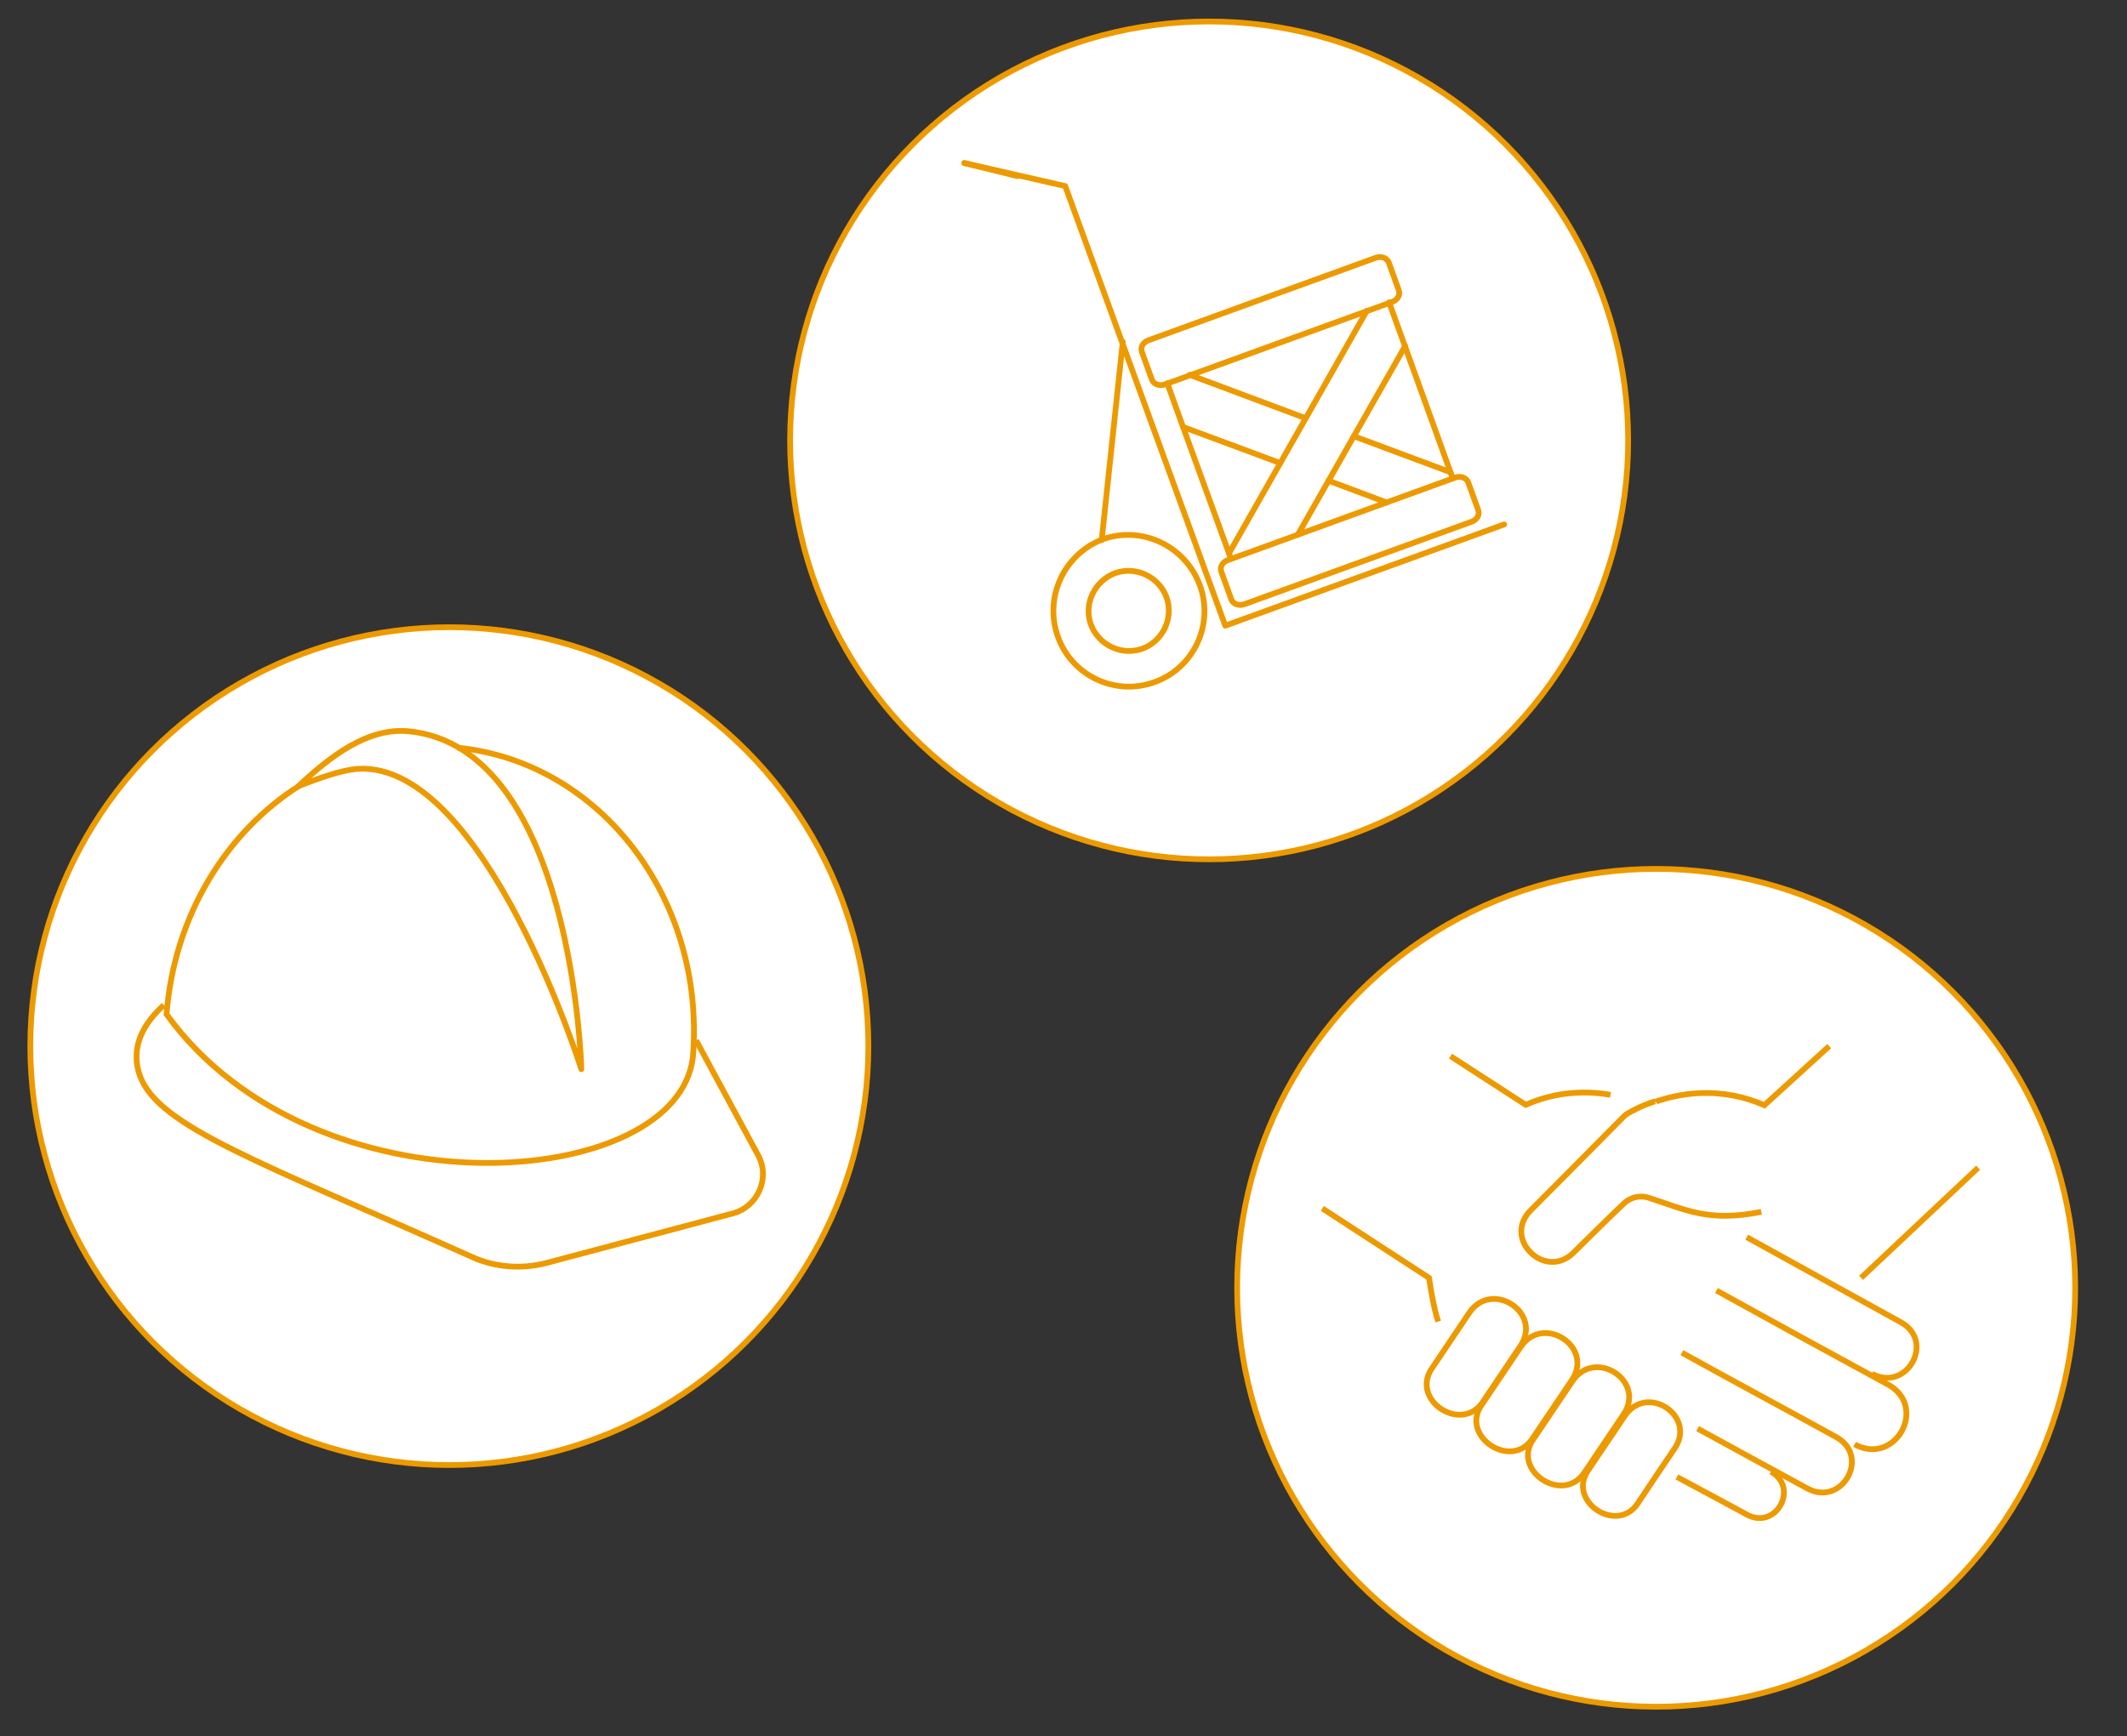 <?xml version="1.0" encoding="UTF-8"?> <!-- Generator: Adobe Illustrator 25.3.1, SVG Export Plug-In . SVG Version: 6.00 Build 0) --> <svg xmlns="http://www.w3.org/2000/svg" xmlns:xlink="http://www.w3.org/1999/xlink" version="1.1" id="Ebene_1" x="0px" y="0px" viewBox="0 0 554.3 452.6" style="enable-background:new 0 0 554.3 452.6;" xml:space="preserve"><rect x="0" y="0" width="554.3" height="452.6" fill="#333333" stroke="none"/> <style type="text/css"> .st0{display:none;fill:#FFFFFF;stroke:#ED9A00;stroke-width:1.5;stroke-miterlimit:10;} .st1{display:none;fill:#0A717C;stroke:#ED9A00;stroke-width:1.5;stroke-miterlimit:10;} .st2{fill:#FFFFFF;stroke:#ED9A00;stroke-width:1.5;stroke-miterlimit:10;} .st3{display:none;fill:#44B7BD;stroke:#ED9A00;stroke-width:1.5;stroke-miterlimit:10;} .st4{fill:none;stroke:#ED9A00;stroke-width:1.5;stroke-linecap:round;stroke-linejoin:round;stroke-miterlimit:10;} .st5{fill:none;stroke:#ED9A00;stroke-width:1.5;stroke-miterlimit:10;} .st6{fill:none;stroke:#ED9A00;stroke-width:1.5;stroke-linejoin:round;stroke-miterlimit:10;} </style> <g id="Ebene_1_1_"> <circle id="V2-F8_2_" class="st0" cx="315.1" cy="114.8" r="109.2"></circle> <circle id="V2-F3_2_" class="st0" cx="315.1" cy="114.8" r="109.2"></circle> <circle id="V3_F3_2_" class="st1" cx="315.1" cy="114.8" r="109.2"></circle> <circle id="V2_F1_2_" class="st2" cx="315.1" cy="114.8" r="109.2"></circle> <circle id="V3_F1_2_" class="st3" cx="315.1" cy="114.8" r="109.2"></circle> <circle id="HG_Weiss_2_" class="st0" cx="315.1" cy="114.8" r="109.2"></circle> <g> <g> <path class="st4" d="M300.2,99c0.5,1.2,2,1.7,3.4,1.2l59.2-21.5c1.4-0.5,2.2-1.8,1.7-3.1l-2.6-7.2c-0.5-1.2-2-1.7-3.4-1.2 l-59.2,21.5c-1.4,0.5-2.2,1.8-1.7,3.1L300.2,99z"></path> <polyline class="st4" points="304.2,99.9 308.3,111.3 320.8,145.7 "></polyline> <polyline class="st4" points="362,78.8 378,123.1 378.6,124.7 "></polyline> <line class="st4" x1="352.8" y1="113.7" x2="378" y2="123.1"></line> <line class="st4" x1="310" y1="97.7" x2="340.2" y2="109"></line> <line class="st4" x1="346.2" y1="125.3" x2="361.4" y2="131"></line> <line class="st4" x1="308.3" y1="111.3" x2="333.6" y2="120.7"></line> <line class="st4" x1="320.3" y1="144.2" x2="356.2" y2="81"></line> <line class="st4" x1="338.2" y1="139.4" x2="366.2" y2="90.2"></line> <path class="st4" d="M320.9,156.3c0.5,1.2,2,1.7,3.4,1.2l59.2-21.5c1.4-0.5,2.2-1.8,1.7-3.1l-2.6-7.2c-0.5-1.2-2-1.7-3.4-1.2 L320,146c-1.4,0.5-2.2,1.8-1.7,3.1L320.9,156.3z"></path> </g> <g> <polyline class="st4" points="251.3,42.5 277.6,48.5 319.3,163.1 392,136.7 "></polyline> <line class="st4" x1="251.3" y1="42.5" x2="265.1" y2="45.9"></line> <line class="st4" x1="287.1" y1="140.8" x2="292.6" y2="89.1"></line> <path class="st4" d="M275.7,166c3.7,10.3,15.1,15.5,25.2,11.8c10.3-3.7,15.5-15.1,11.8-25.2c-3.8-10.3-15.1-15.7-25.4-12 C277.3,144.5,272,155.7,275.7,166z"></path> <path class="st4" d="M284.3,162.8c2,5.4,8,8.2,13.4,6.3c5.4-2,8.2-8,6.3-13.4c-2-5.4-8-8.2-13.4-6.3 C285.3,151.4,282.3,157.4,284.3,162.8z"></path> </g> </g> </g> <g id="Ebene_1_2_"> <circle id="V2-F8_1_" class="st0" cx="117.1" cy="272.7" r="109.2"></circle> <circle id="V2-F3_1_" class="st0" cx="117.1" cy="272.7" r="109.2"></circle> <circle id="V3_F3_1_" class="st1" cx="117.1" cy="272.7" r="109.2"></circle> <circle id="V2_F1_1_" class="st2" cx="117.1" cy="272.7" r="109.2"></circle> <circle id="V3_F1_1_" class="st3" cx="117.1" cy="272.7" r="109.2"></circle> <circle id="HG_Weiss_1_" class="st0" cx="117.1" cy="272.7" r="109.2"></circle> <g> <path class="st5" d="M181.4,271.2l16.2,30c3.2,6-0.2,13.4-6.6,15.1l-48.5,12.9c-6.5,1.7-13.4,1.2-19.4-1.5 C68,303,41.4,293.8,36.5,280.5c-2.8-7.7,1.2-14,6.2-18.5"></path> <path class="st5" d="M119.2,194.9c37.2,3.7,64.6,39.4,61.4,80.3c-3.4,35.5-98.6,42.6-137.2-10.8c2-25.8,15.7-47.7,34.8-59.7"></path> <path class="st6" d="M106.3,190.6c-10.6-0.9-20.3,6.6-28.5,14.3c4.5-1.7,10.9-4.2,15.7-4.5c32.8-1.5,58,78.3,58,78.3 S149.4,194.6,106.3,190.6z"></path> </g> </g> <g id="Ebene_1_3_"> <circle id="V2-F8_3_" class="st0" cx="431.6" cy="335.7" r="109.2"></circle> <circle id="V2-F3_3_" class="st0" cx="431.6" cy="335.7" r="109.2"></circle> <circle id="V3_F3_3_" class="st1" cx="431.6" cy="335.7" r="109.2"></circle> <circle id="V2_F1_3_" class="st2" cx="431.6" cy="335.7" r="109.2"></circle> <circle id="V3_F1_3_" class="st3" cx="431.6" cy="335.7" r="109.2"></circle> <circle id="HG_Weiss_3_" class="st0" cx="431.6" cy="335.7" r="109.2"></circle> <g> <path class="st2" d="M487.8,358.1c9.1,4.9,16.6-8.4,7.6-13.4c-13.4-7.4-40.2-22.2-40.2-22.2"></path> <path class="st2" d="M483.3,376.5c10.6,5.8,19.3-9.8,8.7-15.6c-14.9-8.1-29.9-16.3-44.7-24.5"></path> <path class="st2" d="M442.4,372.4c9.5,5.2,19,10.4,28.6,15.6c9,4.9,16.6-8.4,7.5-13.4c-13.4-7.4-26.9-14.6-40.2-22"></path> <path class="st2" d="M437,385c8.4,4.5,15.3,8.2,18.2,9.8c7.6,4.2,13.8-7,6.3-11.2"></path> <path class="st2" d="M344.6,315l27.8,18.1c0.7,4.6,1.4,8.3,2.4,11.4"></path> <path class="st2" d="M378,275.3l19.6,12.7c6.6-2.9,14.1-4,22.1-2.6"></path> <path class="st2" d="M414,383.1c3.1-4.7,6.3-9.3,9.4-14c5.8-8.6,18.8,0,13,8.5c-3.1,4.6-6.3,9.3-9.4,14 C421.7,400.3,408,391.3,414,383.1z"></path> <path class="st2" d="M399.7,375c3.4-5,6.7-10,10.1-15c5.9-8.7,19.2,0,13.3,8.7c-3.4,5-6.7,10-10.1,15 C407.5,392.4,393.6,383.3,399.7,375z"></path> <path class="st2" d="M386.2,366.1c3.4-5,6.7-10,10.1-15c5.9-8.7,19.2,0,13.3,8.7c-3.4,5-6.7,10-10.1,15 C394.1,383.5,380.2,374.4,386.2,366.1z"></path> <path class="st2" d="M373.3,356.5c3.2-4.8,6.4-9.5,9.6-14.3c5.9-8.7,19.2,0,13.3,8.7c-3.2,4.8-6.4,9.5-9.6,14.3 C381.1,374,367.2,364.9,373.3,356.5z"></path> <path class="st2" d="M423.7,290.6c13.2-7.2,25.8-7,36.1-2.5l16.9-15.4"></path> <line class="st5" x1="485" y1="333.1" x2="515.5" y2="304.4"></line> <path class="st2" d="M431.3,287.1c-3.7,1.1-7.4,3.2-8,3.8c-5.7,5.8-22.1,22.3-24.4,24.6c-3.7,3.7-2.8,8.3,0,11 c2.8,2.8,7.5,3.7,11.2,0c2.1-2.1,9-8.9,13.1-12.8c1.7-1.6,4.1-2.2,6.4-1.5c10.1,3.3,15.7,6.4,29.4,3.7"></path> </g> </g> </svg> 